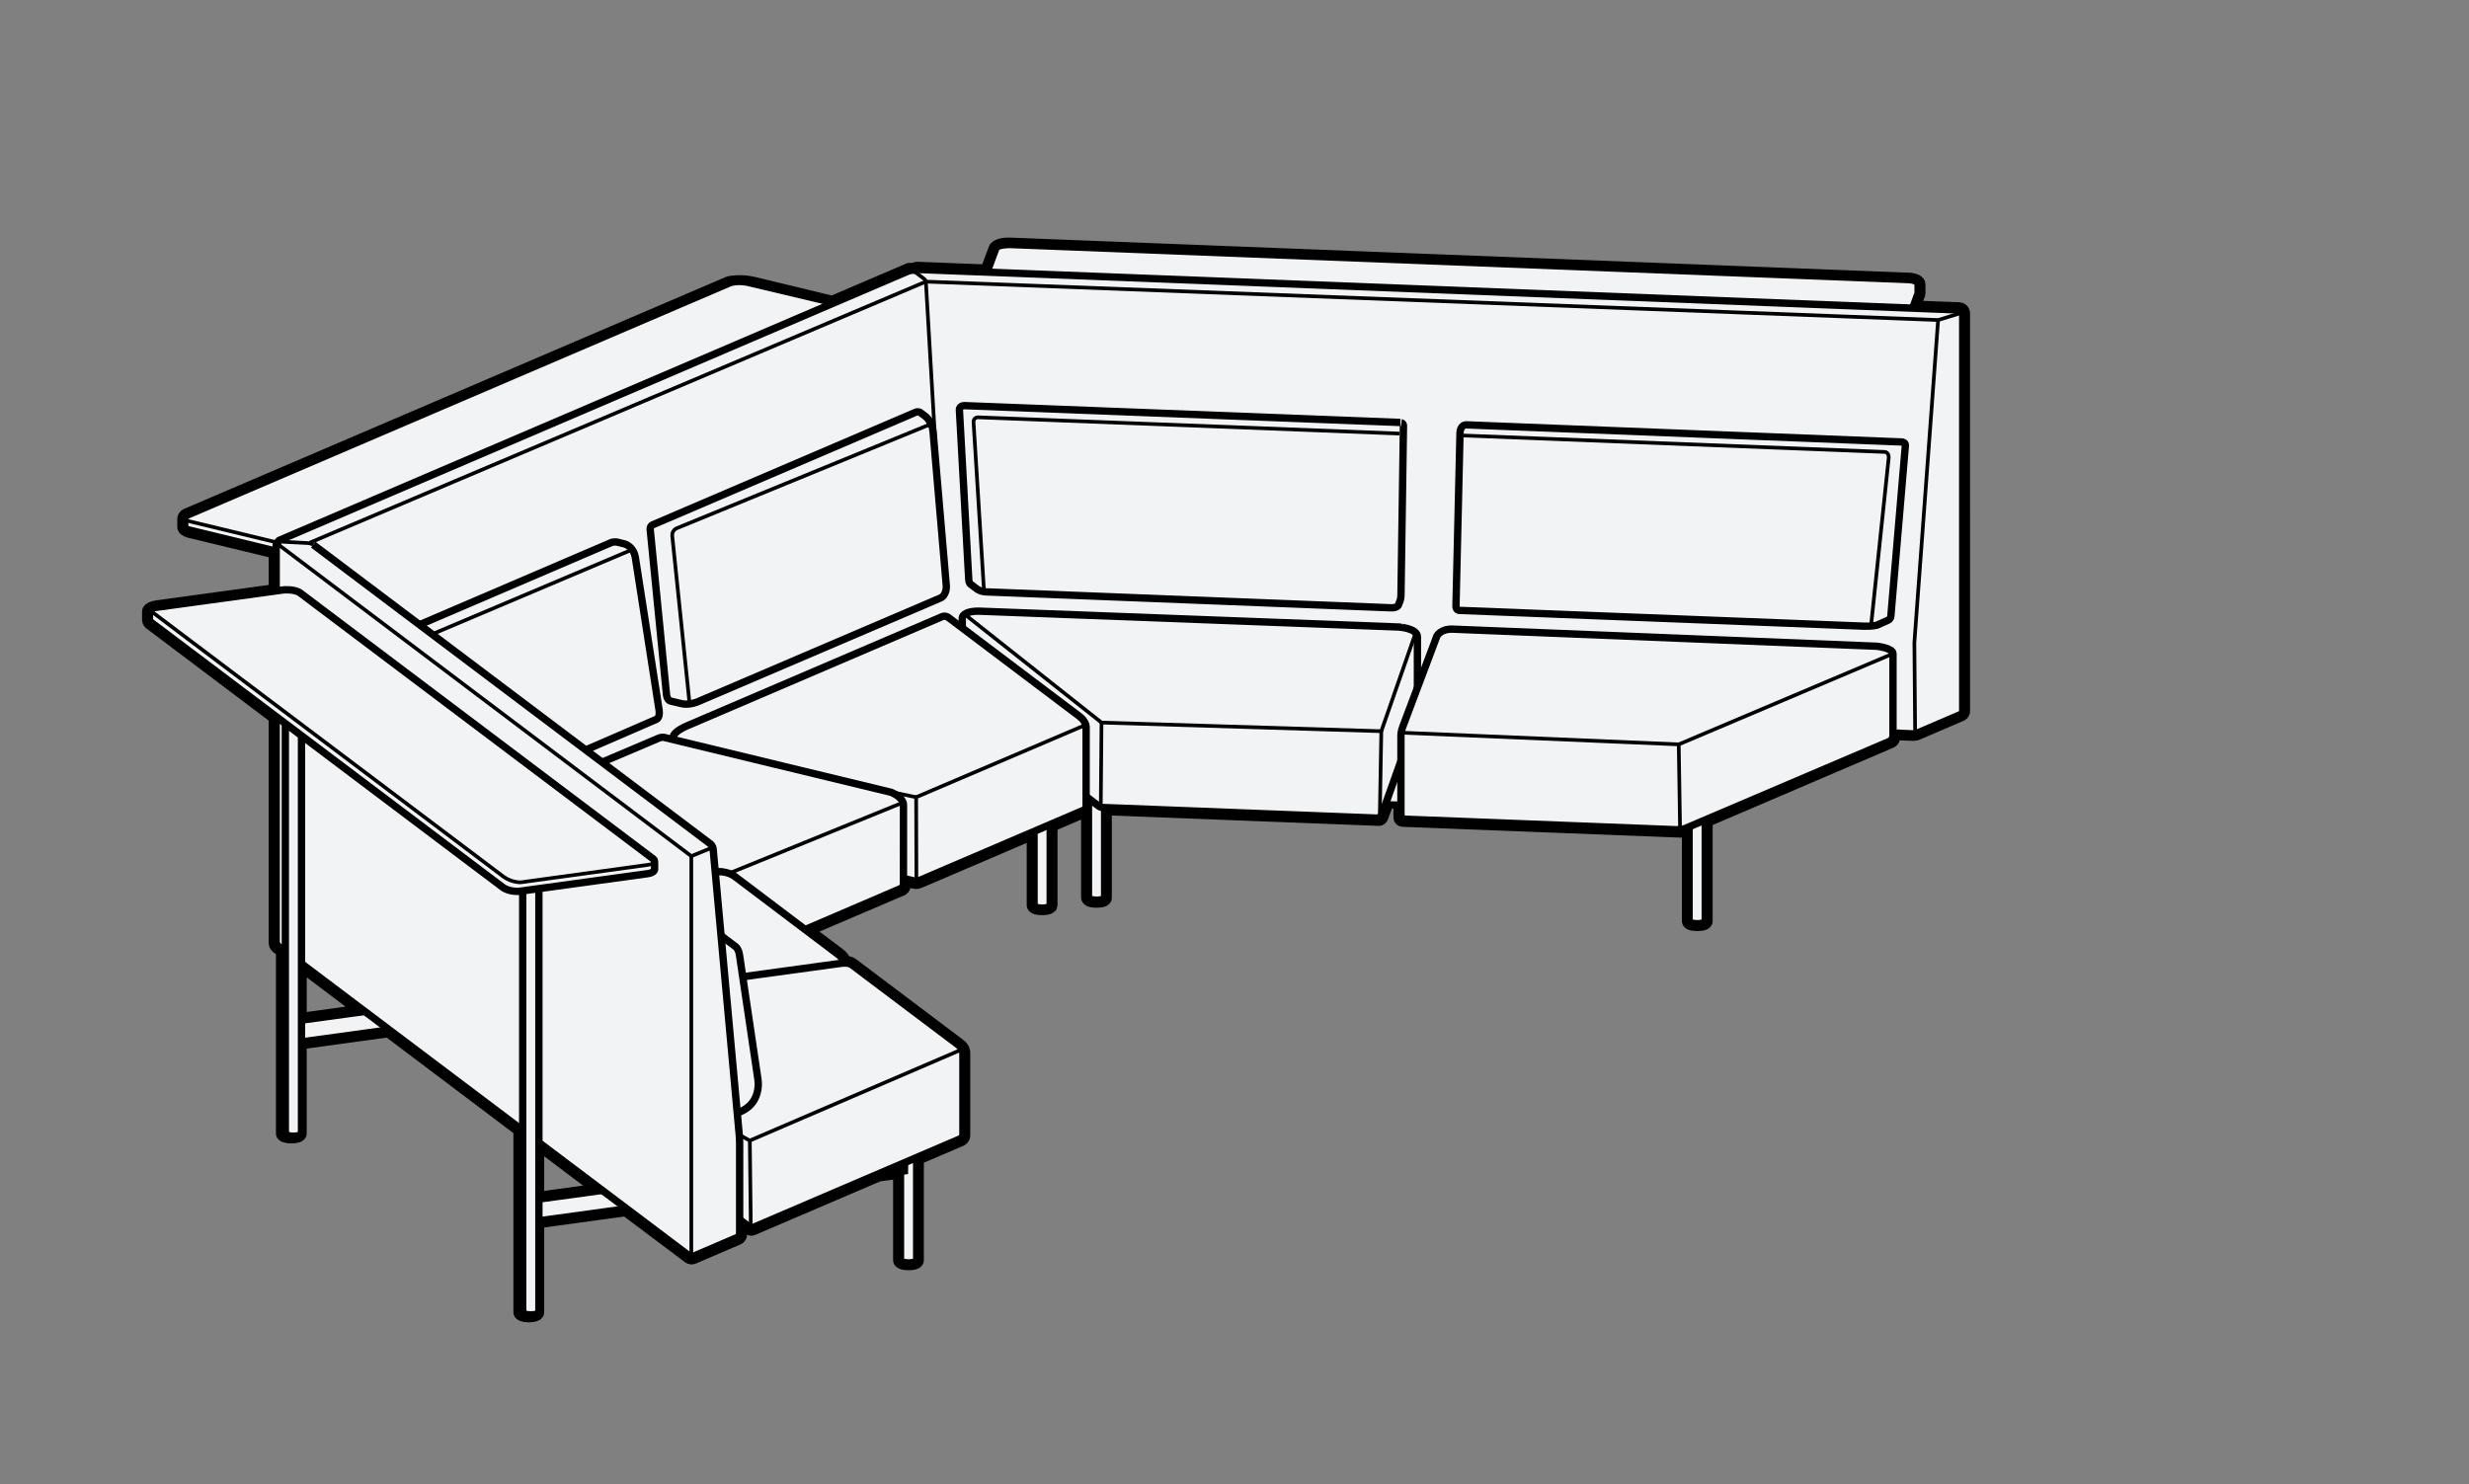 <?xml version="1.0" encoding="iso-8859-1"?>
<!-- Generator: Adobe Illustrator 28.1.0, SVG Export Plug-In . SVG Version: 6.00 Build 0)  -->
<svg version="1.1" xmlns="http://www.w3.org/2000/svg" xmlns:xlink="http://www.w3.org/1999/xlink" x="0px" y="0px"
	 viewBox="0 0 504 303" style="enable-background:new 0 0 504 303;" xml:space="preserve">
<rect x="0" y="0" width="504" height="303" fill="#808080" stroke="none"/>
<g id="reference" style="display:none;">
</g>
<g id="outline__x28_do_this_last_x2C__after_all_SKUs_complete_x29_">
</g>
<g id="base">
</g>
<g id="shapes">
</g>
<g id="linework_detail">
	<path style="stroke:#000000;stroke-width:3;stroke-miterlimit:10;" d="M399.83,63.208l-8.806-0.334
		c-0.279-0.011-0.466-0.292-0.368-0.553l0.865-2.298c0.017-0.046,0.026-0.095,0.026-0.144v-1.802c0-0.73-1.638-0.89-1.638-0.89
		l-183.656-7.172c-2.021-0.079-2.719,0.494-2.893,0.683c-0.032,0.035-0.054,0.077-0.071,0.121l-1.66,4.411
		c-0.062,0.165-0.223,0.272-0.399,0.265l-13.941-0.548c-0.571-0.028-0.794,0.448-0.794,0.448c-0.47-0.355-0.9-0.207-0.9-0.207
		l-15.555,6.661c-0.081,0.035-0.171,0.042-0.257,0.022l-15.979-3.857c-2.509-0.605-4.583-0.205-4.895-0.138
		c-0.027,0.006-0.051,0.013-0.076,0.024L38.202,105.27c-0.498,0.213-0.51,0.63-0.51,0.63v1.766c0,0.387,1.037,0.671,1.037,0.671
		l17.312,4.178c0.184,0.044,0.313,0.209,0.313,0.398v7.472c0,0.205-0.151,0.378-0.354,0.405l-23.898,3.277
		c-1.07,0.147-1.427,0.454-1.546,0.624c-0.042,0.06-0.057,0.135-0.057,0.209v1.711c0.028,0.258,0.209,0.448,0.209,0.448
		l25.482,19.204c0.103,0.077,0.163,0.198,0.163,0.327v46.035c0,0,0.011,0.32,0.299,0.567l1.017,0.767
		c0.103,0.077,0.163,0.198,0.163,0.327v37.162c0,0.26,0.614,0.522,1.657,0.522c1.042,0,1.622-0.255,1.622-0.522v-18.295
		c0-0.205,0.151-0.378,0.354-0.405l17.723-2.43c0.107-0.015,0.216,0.014,0.302,0.079l26.654,20.094
		c0.103,0.077,0.163,0.198,0.163,0.327v37.151c0,0.254,0.625,0.533,1.64,0.533c1.014,0,1.64-0.273,1.64-0.522v-18.296
		c0-0.205,0.151-0.378,0.354-0.405l17.716-2.428c0.107-0.015,0.215,0.013,0.301,0.078l12.665,9.512c0,0,0.394,0.365,0.805,0.189
		l9.209-3.95c0,0,0.347-0.176,0.347-0.568v-2.197c0-0.338,0.386-0.53,0.656-0.327l1.546,1.165c0,0,0.149,0.119,0.359,0.029
		l25.697-11.003c0.034-0.014,0.069-0.024,0.105-0.029l3.998-0.548c0.246-0.034,0.465,0.157,0.465,0.405v17.733
		c0,0.193,0.455,0.522,1.657,0.522c1.202,0,1.623-0.322,1.623-0.522v-20.651c0-0.164,0.098-0.312,0.248-0.376l8.767-3.754
		c0,0,0.454-0.211,0.454-0.738v-17.001c0,0-0.001-0.675-0.89-1.344l-21.802-16.422c0,0-0.483-0.392-1.349-0.403
		c-0.182-0.002-0.349-0.135-0.38-0.315c-0.054-0.31-0.259-0.798-0.949-1.304l-6.317-4.746c-0.252-0.189-0.205-0.58,0.085-0.704
		l19.122-8.176c0,0,0.343-0.234,0.343-0.594c0-0.36,0-1.383,0-1.383l2.285,0.55c0,0,0.429,0.107,0.829-0.064l22.978-9.84
		c0.27-0.116,0.57,0.082,0.57,0.376v14.376c0,0.165,0.273,0.533,1.649,0.533c1.376,0,1.64-0.388,1.64-0.463v-16.204
		c0-0.164,0.098-0.312,0.248-0.376l6.917-2.962c0,0,0.17-0.042,0.17-0.436v-0.135l0.472,0.018c0,0,0,18.186,0,18.447
		s0.367,0.589,1.657,0.589c1.29,0,1.622-0.323,1.622-0.462v-17.997c0-0.232,0.193-0.418,0.425-0.409l55.592,2.162
		c0.176,0.007,0.337-0.1,0.414-0.306l3.279-8.715c0.145-0.385,0.777-0.271,0.777,0.185v8.616c0,0.22,0.174,0.4,0.393,0.409
		l56.903,2.213l1.185,0.028c0.222,0.005,0.4,0.187,0.4,0.409v18.105c0,0.274,0.438,0.533,1.657,0.533
		c1.219,0,1.622-0.296,1.622-0.522v-20.478l0.061-0.163l37.788-16.181c0,0,0.458-0.212,0.458-0.884l0-0.778l4.155,0.171
		c0,0,0.418-0.006,0.686-0.121l9.015-3.864c0,0,0.381-0.158,0.381-0.603V63.961C400.653,63.961,400.644,63.247,399.83,63.208z
		 M61.113,207.88v-10.507c0-0.338,0.386-0.53,0.656-0.327l11.795,8.889c0.292,0.22,0.171,0.683-0.191,0.732l-11.795,1.618
		C61.333,208.32,61.113,208.129,61.113,207.88z M109.588,244.412v-10.507c0-0.338,0.386-0.53,0.656-0.327l11.797,8.889
		c0.292,0.22,0.171,0.683-0.191,0.732l-11.797,1.618C109.807,244.851,109.588,244.66,109.588,244.412z"/>
	<polygon style="fill:#F2F3F5;stroke:#000000;stroke-width:1.5;stroke-miterlimit:10;" points="132.985,246.118 109.552,249.332 
		108.775,248.746 108.775,244.992 128.725,242.256 	"/>
	<path style="fill:#F2F3F5;stroke:#000000;stroke-width:1.5;stroke-miterlimit:10;" d="M183.818,234.673v22.602
		c0,0,0.092,0.585,1.664,0.585s1.637-0.585,1.637-0.585v-22.602C187.118,234.673,183.945,234.542,183.818,234.673z"/>
	<path style="fill:#F2F3F5;stroke:#000000;stroke-width:1.5;stroke-miterlimit:10;" d="M211.08,162.23v22.602
		c0,0,0.092,0.585,1.664,0.585s1.637-0.585,1.637-0.585V162.23C214.381,162.23,211.207,162.099,211.08,162.23z"/>
	<path style="fill:#F2F3F5;stroke:#000000;stroke-width:1.5;stroke-miterlimit:10;" d="M222.188,160.614v22.602
		c0,0,0.092,0.585,1.664,0.585c1.571,0,1.637-0.585,1.637-0.585v-22.602C225.489,160.614,222.315,160.483,222.188,160.614z"/>
	<path style="fill:#F2F3F5;stroke:#000000;stroke-width:1.5;stroke-miterlimit:10;" d="M344.794,165.417v22.602
		c0,0,0.092,0.585,1.664,0.585c1.571,0,1.637-0.585,1.637-0.585v-22.602C348.094,165.417,344.921,165.286,344.794,165.417z"/>
	<polygon style="fill:#F2F3F5;stroke:#000000;stroke-width:1.5;stroke-miterlimit:10;" points="83.76,209.69 61.078,212.801 
		60.493,212.258 60.493,208.435 79.111,205.881 	"/>
	<polygon style="fill:#F2F3F5;stroke:#000000;stroke-width:1.5;stroke-miterlimit:10;" points="146.902,239.792 183.907,234.714 
		184.685,235.303 184.626,239.064 168.827,241.143 	"/>
	<path style="fill:#F2F3F5;stroke:#000000;stroke-width:1.5;stroke-miterlimit:10;" d="M203.312,50.665l-2.082,5.577l188.98,7.27
		l1.337-3.649v-1.877c0,0-0.006-0.798-1.972-0.903l-183.322-7.159C206.253,49.924,203.65,49.882,203.312,50.665z"/>
	<path style="fill:#F2F3F5;stroke:#000000;stroke-width:1.5;stroke-miterlimit:10;" d="M38.729,108.247l20.913,5.093l113.447-50.845
		l-20.148-4.78c0,0-2.403-0.636-4.189,0.129L38.073,105.254c0,0-0.381,0.233-0.381,0.556l0.007,1.686
		C37.699,107.496,37.619,107.985,38.729,108.247z"/>
	<path style="fill:#F2F3F5;stroke:#000000;stroke-width:1.5;stroke-miterlimit:10;" d="M399.83,63.288l-212.485-8.271
		c0,0-0.457-0.007-0.842,0.158h-0.309c0,0-0.242,0-0.8,0.174L56.991,110.33c0,0-0.438,0.308-0.419,0.92l24.516,45.24l216.187,8.378
		l47.518-17.056l45.942,2.039c0,0,0.201,0.016,0.521-0.121l9.065-3.889c0,0,0.331-0.178,0.331-0.578V63.937
		C400.653,63.937,400.614,63.326,399.83,63.288z"/>
	<path style="fill:#F2F3F5;stroke:#000000;stroke-width:1.5;stroke-miterlimit:10;" d="M289.337,130.022l0.002,15.891l-7.13,20.044
		c0,0-0.228,1.118-1.216,1.08l-55.767-2.16c0,0-0.545,0.017-0.895-0.247l-27.901-21.281v-17.262c0,0,0.116-1.347,3.475-1.296
		l85.592,3.236C285.498,128.028,289.337,128.264,289.337,130.022z"/>
	<path style="fill:#F2F3F5;stroke:#000000;stroke-width:1.5;stroke-miterlimit:10;" d="M285.976,166.547v-16.441
		c0,0,0.017-0.78,0.311-1.561l7.027-18.677c0,0,0.733-1.506,3.243-1.41l86.597,3.495c0,0,3.267,0.368,3.264,1.5v16.853
		c0,0-0.124,0.883-0.778,1.092l-41.365,17.641c0,0-0.727,0.431-2.205,0.373l-55.052-2.141
		C287.016,167.271,286.004,167.238,285.976,166.547z"/>
	<path style="fill:#F2F3F5;stroke:#000000;stroke-width:1.5;stroke-miterlimit:10;" d="M297.844,124.627
		c0,0-0.659-0.047-0.636-0.865l0.827-35.439c0,0,0.027-1.666,1.441-1.571l88.835,3.495c0,0,0.688,0.109,0.638,0.702l-2.968,34.881
		c0,0-0.023,0.57-0.565,0.802l-2.264,1.01c0,0-1.087,0.287-2.676,0.21L297.844,124.627z"/>
	<path style="fill:#F2F3F5;stroke:#000000;stroke-width:1.5;stroke-miterlimit:10;" d="M286.49,86.914l-0.507,34.627
		c0,0-0.023,0.687-0.156,1.042l-0.372,0.966c0,0-0.225,0.618-1.582,0.55l-82.327-3.24c0,0-1.272,0.044-2.171-0.634
		s-1.272-0.959-1.272-0.959s-0.315-0.255-0.348-0.863l-1.913-34.768c0,0,0.005-0.831,1.048-0.812l88.962,3.438
		C285.852,86.261,286.514,86.363,286.49,86.914z"/>
	<path style="fill:#F2F3F5;stroke:#000000;stroke-width:1.5;stroke-miterlimit:10;" d="M221.71,148.422c0,0,0.025-1.11-1.357-2.153
		l-26.837-20.246c0,0-0.563-0.388-1.225-0.104l-51.759,22.166c0,0-3.12,1.204-3.12,2.469v17.527l48.981,11.746
		c0,0,0.651,0.223,1.528-0.152l33.532-14.36c0,0,0.257-0.102,0.257-0.473V148.422z"/>
	<path style="fill:#F2F3F5;stroke:#000000;stroke-width:1.5;stroke-miterlimit:10;" d="M121.776,156.106l12.712-5.397
		c0,0,0.573-0.267,1.15-0.128l46.279,11.195c0,0,2.514,0.982,2.514,2.596l-0.007,16.115c0,0,0.023,0.687-0.707,0.999l-38.821,16.658
		L121.776,156.106z"/>
	<path style="fill:#F2F3F5;stroke:#000000;stroke-width:1.5;stroke-miterlimit:10;" d="M124.769,110.786
		c0,0,0.585-0.249,1.341-0.067l1.413,0.349c0,0,1.816,0.479,2.178,2.808l4.839,31.098c0,0,0.281,1.509-0.566,1.905l-21.828,9.456
		l-28.213-28.046L124.769,110.786z"/>
	<path style="fill:#F2F3F5;stroke:#000000;stroke-width:1.5;stroke-miterlimit:10;" d="M136.907,143.148
		c0,0-0.715-0.134-0.848-1.274c-0.002-0.017-0.004-0.034-0.005-0.051c-0.118-1.188-3.334-33.774-3.334-33.774
		s-0.054-0.644,0.545-0.901l53.692-22.991c0,0,0.492-0.237,0.967,0.12l0.957,0.721c0,0,1.407,1.015,1.588,3.118l2.703,31.506
		c0,0,0.146,1.921-1.264,2.508l-49.417,21.135c0,0-1.757,0.8-3.419,0.401L136.907,143.148z"/>
	<path style="fill:#F2F3F5;stroke:#000000;stroke-width:1.5;stroke-miterlimit:10;" d="M143.542,177.94l3.673,0.047
		c0,0,1.679,0.102,2.826,0.997l21.381,16.157c0,0,0.721,0.587,0.721,1.743v1.26l-27.672,4.201L143.542,177.94z"/>
	<path style="fill:#F2F3F5;stroke:#000000;stroke-width:1.5;stroke-miterlimit:10;" d="M145.519,200.273l26.36-3.611
		c0,0,1.357-0.155,1.989,0.317l21.494,16.19c0,0,1.201,0.752,1.201,1.975v16.41c0,0,0.003,0.733-0.623,1.001l-41.951,17.964
		c0,0-0.577,0.331-1.157-0.107l-8.296-6.262L145.519,200.273z"/>
	<path style="fill:#F2F3F5;stroke:#000000;stroke-width:1.5;stroke-miterlimit:10;" d="M146.085,190.215l4.125,3.117
		c0,0,0.558,0.405,0.751,1.707l3.716,25.068c0,0,1.565,7.153-7.24,7.674L146.085,190.215z"/>
	<path style="fill:#F2F3F5;stroke:#000000;stroke-width:1.5;stroke-miterlimit:10;" d="M63.945,111.211l81.085,61.107
		c0,0,0.481,0.359,0.546,1.069l5.323,58.305c0,0,0.085,0.975,0.085,1.711v18.303c0,0,0.025,0.747-0.492,0.968l-8.628,3.694
		c0,0-0.755,0.363-1.537-0.226l-83.477-62.91c0,0-0.471-0.377-0.471-1.013v-81.009c0,0,0.049-0.612,1.002-0.612"/>
	<path style="fill:#F2F3F5;stroke:#000000;stroke-width:1.5;stroke-miterlimit:10;" d="M106.703,176.837v91.051
		c0,0,0.092,0.585,1.664,0.585c1.571,0,1.637-0.585,1.637-0.585v-91.051C110.003,176.837,106.83,176.706,106.703,176.837z"/>
	<path style="fill:#F2F3F5;stroke:#000000;stroke-width:1.5;stroke-miterlimit:10;" d="M58.246,137.271v94.131
		c0,0,0.092,0.585,1.664,0.585s1.637-0.585,1.637-0.585v-94.131C61.546,137.271,58.373,137.14,58.246,137.271z"/>
	<path style="fill:#F2F3F5;stroke:#000000;stroke-width:1.5;stroke-miterlimit:10;" d="M133.415,175.429
		c0,0,0.209,0.154,0.209,0.648v1.267c0,0,0.217,0.81-1.417,1.042l-26.136,3.594c0,0-2.057,0.233-3.499-0.853l-71.839-54.14
		c0,0-0.234-0.162-0.234-0.466v-1.801c0,0,0.109-0.531,1.403-0.712l26.005-3.568c0,0,2.238-0.193,3.364,0.621L133.415,175.429z"/>
	<path style="fill:none;stroke:#000000;stroke-width:0.75;stroke-miterlimit:10;" d="M133.415,175.519c0,0,0.84,0.781-1.086,1.059
		l-25.974,3.569c0,0-1.761,0.131-3.55-1.125l-72.007-54.266c0,0-0.352-0.443,1.305-0.688"/>
	<path style="fill:none;stroke:#000000;stroke-width:0.75;stroke-miterlimit:10;" d="M56.728,110.804l-18-4.344
		c0,0-1.847-0.587-0.588-1.145"/>
	<path style="fill:none;stroke:#000000;stroke-width:0.75;stroke-miterlimit:10;" d="M140.741,143.462l-3.518-34.05
		c-0.061-0.674,0.325-1.309,0.952-1.566l51.873-21.275"/>
	<polyline style="fill:none;stroke:#000000;stroke-width:0.75;stroke-miterlimit:10;" points="221.696,147.97 187.013,162.774 
		187.066,179.953 	"/>
	
		<line style="fill:none;stroke:#000000;stroke-width:0.75;stroke-miterlimit:10;" x1="182.316" y1="161.799" x2="187.013" y2="162.774"/>
	
		<line style="fill:none;stroke:#000000;stroke-width:0.75;stroke-miterlimit:10;" x1="184.416" y1="163.821" x2="148.926" y2="178.281"/>
	
		<line style="fill:none;stroke:#000000;stroke-width:0.75;stroke-miterlimit:10;" x1="129.165" y1="112.165" x2="88.752" y2="129.266"/>
	<polyline style="fill:none;stroke:#000000;stroke-width:0.75;stroke-miterlimit:10;" points="224.704,164.857 224.853,147.537 
		281.969,149.298 281.653,166.913 	"/>
	
		<line style="fill:none;stroke:#000000;stroke-width:0.75;stroke-miterlimit:10;" x1="196.879" y1="125.398" x2="224.853" y2="147.537"/>
	
		<line style="fill:none;stroke:#000000;stroke-width:0.75;stroke-miterlimit:10;" x1="288.999" y1="129.139" x2="281.969" y2="149.298"/>
	<polyline style="fill:none;stroke:#000000;stroke-width:0.75;stroke-miterlimit:10;" points="285.959,149.593 342.682,151.988 
		386.403,133.472 	"/>
	
		<line style="fill:none;stroke:#000000;stroke-width:0.75;stroke-miterlimit:10;" x1="342.953" y1="169.305" x2="342.682" y2="151.988"/>
	<polyline style="fill:none;stroke:#000000;stroke-width:0.75;stroke-miterlimit:10;" points="141.117,256.629 141.117,174.806 
		145.525,173.005 	"/>
	
		<line style="fill:none;stroke:#000000;stroke-width:0.75;stroke-miterlimit:10;" x1="56.524" y1="110.966" x2="141.117" y2="174.806"/>
	<polyline style="fill:none;stroke:#000000;stroke-width:0.75;stroke-miterlimit:10;" points="63.186,110.826 188.999,57.499 
		395.628,65.343 400.639,63.803 	"/>
	<polyline style="fill:none;stroke:#000000;stroke-width:0.75;stroke-miterlimit:10;" points="390.939,149.704 390.785,131.212 
		395.628,65.343 	"/>
	<polyline style="fill:none;stroke:#000000;stroke-width:0.75;stroke-miterlimit:10;" points="196.409,214.248 153.062,232.885 
		153.268,250.757 	"/>
	
		<line style="fill:none;stroke:#000000;stroke-width:0.75;stroke-miterlimit:10;" x1="150.884" y1="231.712" x2="153.062" y2="232.885"/>
	<path style="fill:none;stroke:#000000;stroke-width:0.75;stroke-miterlimit:10;" d="M200.871,120.754l-2.143-34.593
		c-0.03-0.53,0.403-0.971,0.934-0.951l85.997,3.318"/>
	<path style="fill:none;stroke:#000000;stroke-width:0.75;stroke-miterlimit:10;" d="M297.952,88.894l86.768,3.381
		c0.597,0.044,0.872,0.653,0.827,1.158l-3.599,34.248"/>
	<path style="fill:none;stroke:#000000;stroke-width:0.75;stroke-miterlimit:10;" d="M186.505,55.325l2.1,1.583
		c0,0,0.376,0.295,0.393,0.592l2.495,42.736"/>
	<path style="fill:none;stroke:#000000;stroke-width:0.75;stroke-miterlimit:10;" d="M63.945,111.211c0,0-0.569-0.308-1.147-0.331
		l-5.416-0.282c0,0-1.029,0.005-1.016,0.587"/>
</g>
<g id="SKP_export" style="display:none;">
</g>
</svg>
